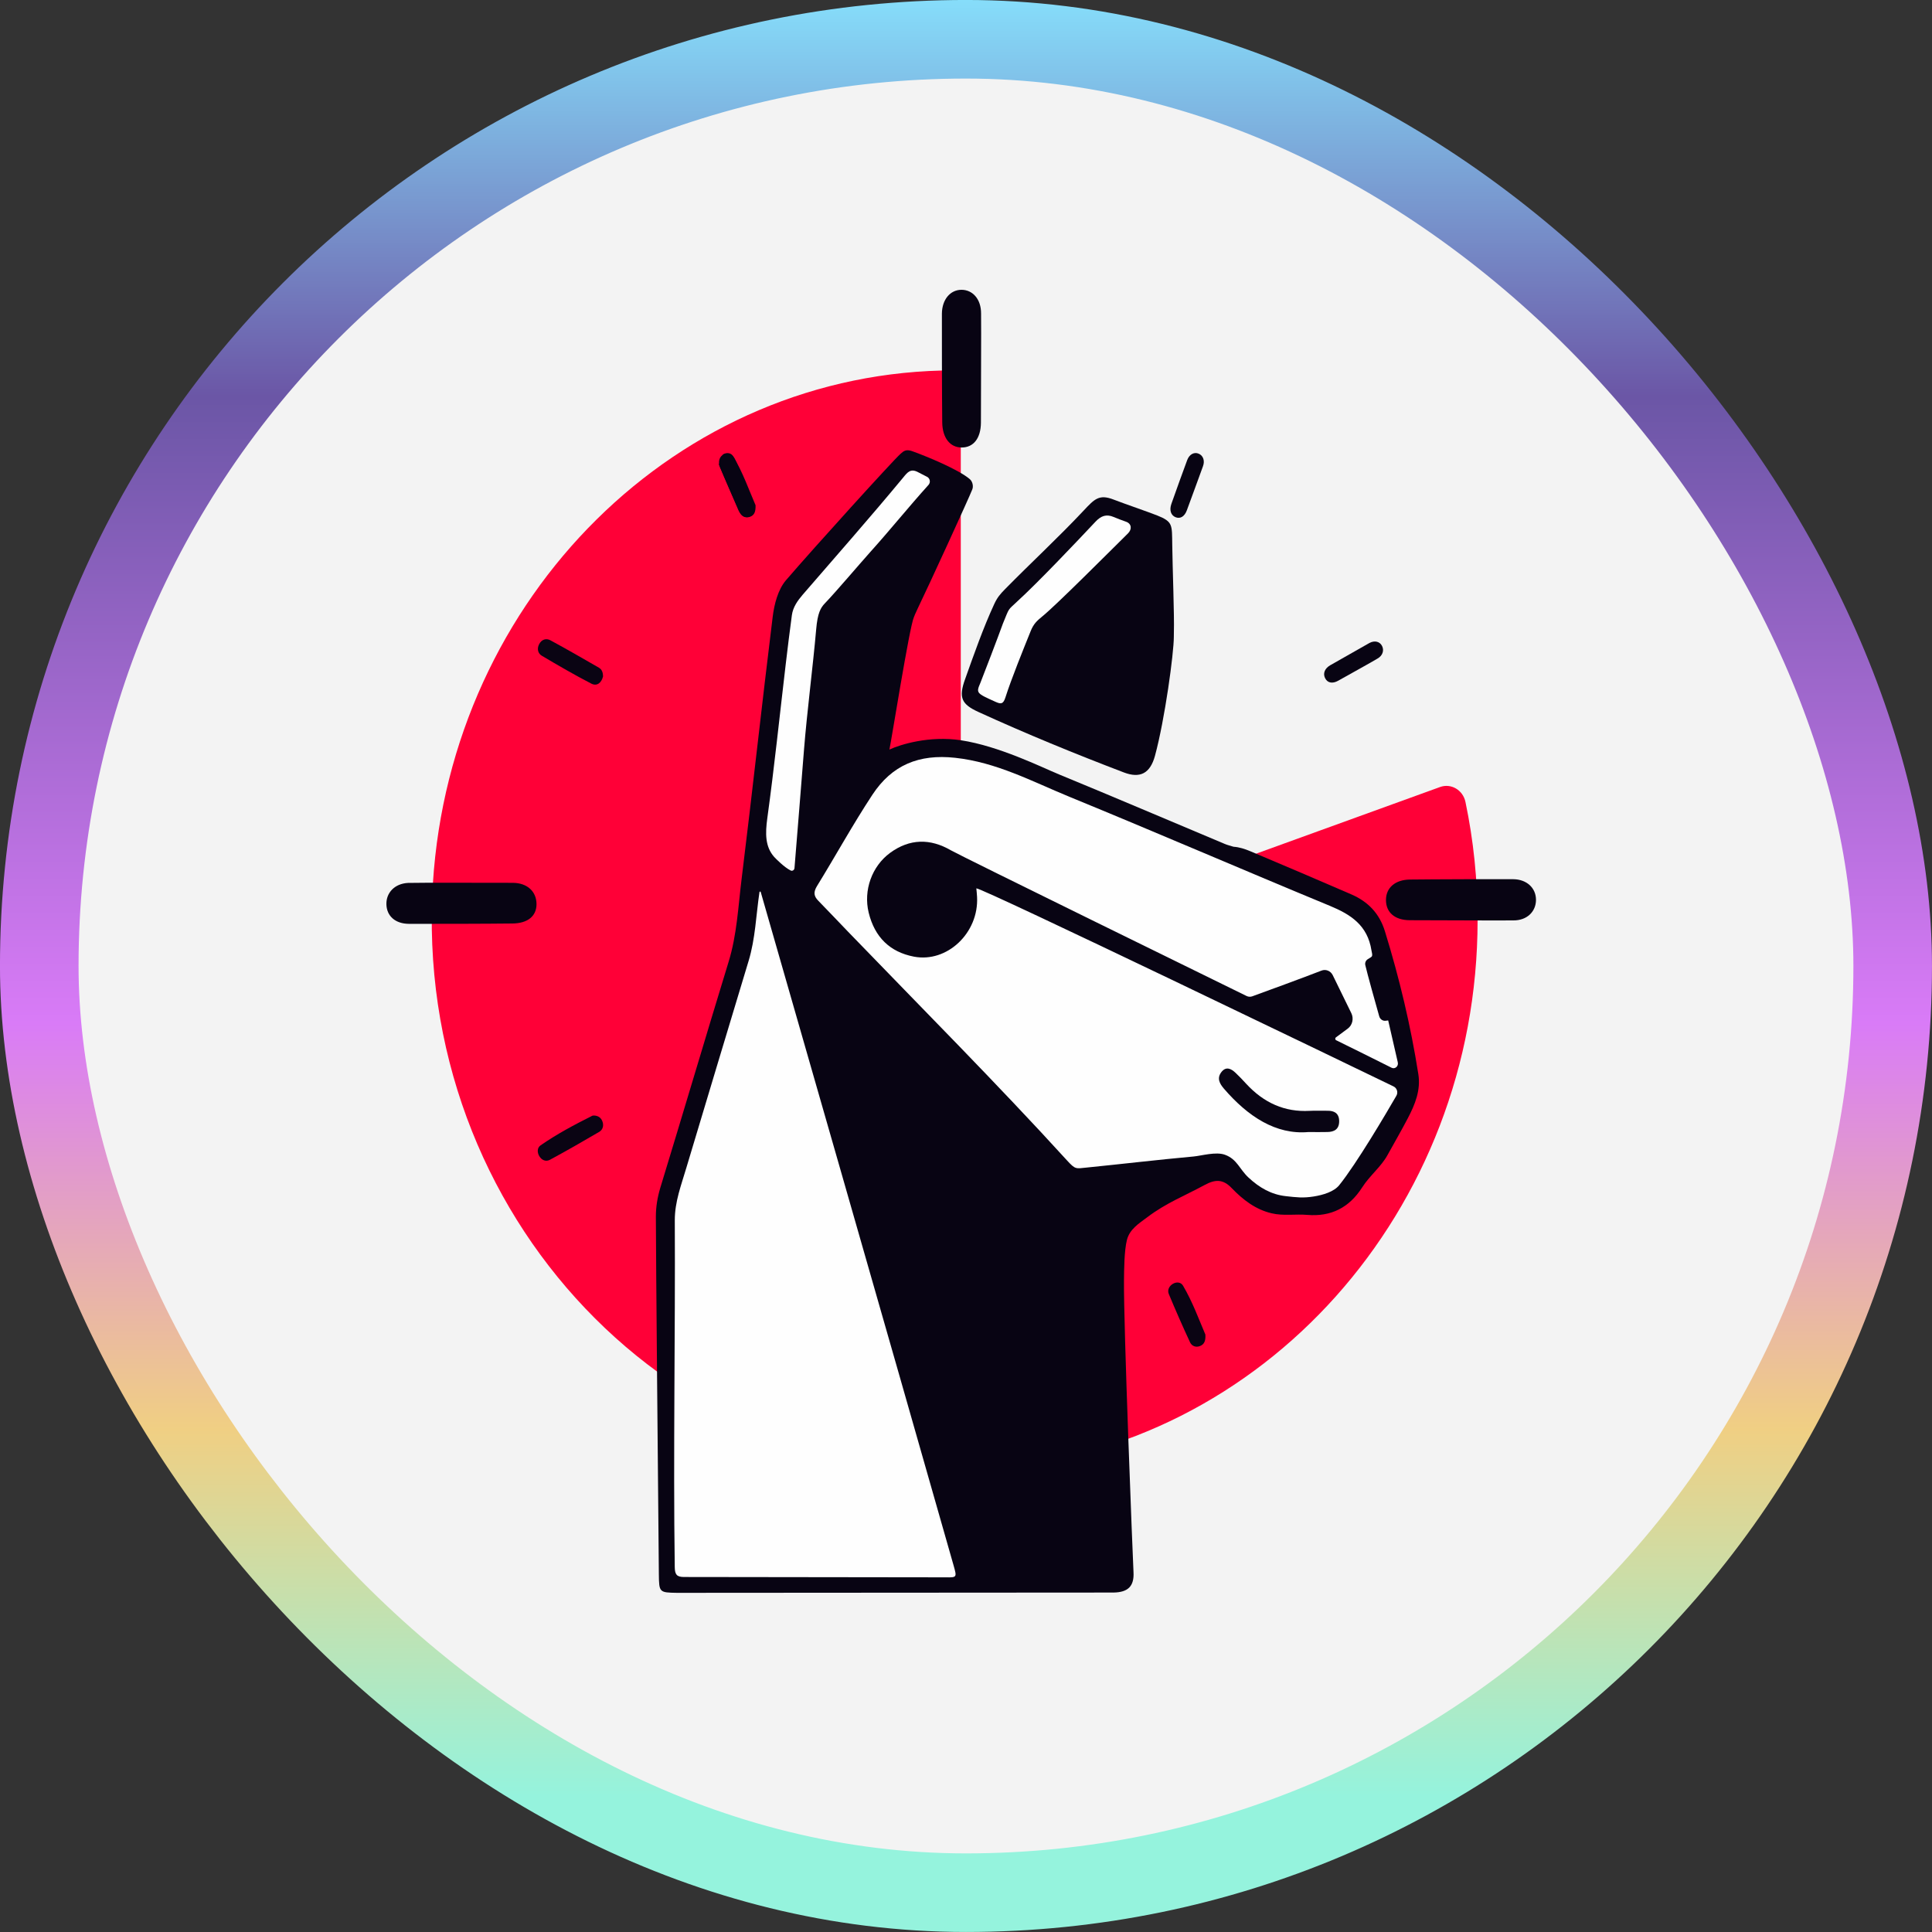 <svg width="40" height="40" viewBox="0 0 40 40" fill="none" xmlns="http://www.w3.org/2000/svg">
<rect x="0" y="0" width="40" height="40" fill="#333333" stroke="none"/>
<rect x="0.813" y="0.813" width="38.373" height="38.373" rx="19.187" fill="#F3F3F3"/>
<rect x="0.813" y="0.813" width="38.373" height="38.373" rx="19.187" stroke="url(#paint0_linear_6754_5525)" stroke-width="1.627"/>
<path d="M19.892 19.849V7.801C19.892 7.727 19.835 7.668 19.766 7.668H19.765C14.03 7.668 9.337 12.356 8.963 18.286C8.53 25.148 13.966 30.861 20.492 30.406C26.132 30.012 30.592 25.078 30.592 19.049C30.592 18.211 30.506 17.393 30.341 16.605C30.29 16.357 30.044 16.212 29.816 16.294L19.929 19.877C19.911 19.883 19.892 19.869 19.892 19.849Z" fill="#FF0037"/>
<path d="M20.081 9.922C20.141 9.977 20.154 10.073 20.131 10.131C20.064 10.306 19.208 12.171 19.003 12.592C18.915 12.777 18.951 12.711 18.921 12.778C18.828 12.982 18.45 15.371 18.414 15.519C18.642 15.413 19.242 15.228 19.893 15.326C20.684 15.446 21.552 15.879 21.925 16.033C23.073 16.505 24.214 16.993 25.358 17.473C25.417 17.498 25.478 17.511 25.539 17.531C25.659 17.539 25.772 17.576 25.884 17.623C26.585 17.918 27.285 18.217 27.982 18.519C28.326 18.669 28.561 18.915 28.673 19.28C28.972 20.248 29.207 21.234 29.365 22.238C29.418 22.572 29.297 22.866 29.149 23.149C29.014 23.408 28.866 23.662 28.726 23.916C28.594 24.157 28.358 24.34 28.205 24.58C27.932 25.008 27.553 25.194 27.066 25.153C26.821 25.132 26.572 25.178 26.328 25.12C25.998 25.043 25.734 24.841 25.503 24.6C25.319 24.407 25.158 24.416 24.939 24.535C24.517 24.763 24.145 24.906 23.759 25.197C23.577 25.333 23.388 25.449 23.332 25.671C23.276 25.893 23.273 26.282 23.271 26.514C23.261 27.419 23.451 32.224 23.468 32.549C23.484 32.84 23.356 32.967 23.054 32.972L14.015 32.978C13.65 32.972 13.645 32.968 13.641 32.595C13.627 31.036 13.579 25.953 13.579 25.189C13.579 24.987 13.612 24.79 13.669 24.598C14.146 23.037 14.608 21.471 15.086 19.91C15.257 19.353 15.283 18.773 15.354 18.2C15.578 16.391 15.774 14.577 15.998 12.768C16.03 12.51 16.107 12.207 16.272 12.014C16.863 11.326 18.48 9.544 18.641 9.399C18.713 9.335 18.761 9.289 18.916 9.352C19.19 9.451 19.848 9.721 20.081 9.922Z" fill="#080413"/>
<path d="M24.304 13.092C24.303 13.123 24.303 13.153 24.303 13.183C24.303 13.521 24.119 14.889 23.912 15.65C23.812 16.014 23.604 16.121 23.267 15.992C22.252 15.605 21.247 15.193 20.258 14.741C19.906 14.58 19.843 14.444 19.981 14.062C20.161 13.558 20.358 12.995 20.583 12.51C20.649 12.367 20.706 12.302 20.814 12.192C21.347 11.65 21.914 11.127 22.434 10.573C22.66 10.333 22.755 10.224 23.061 10.345C23.291 10.434 23.759 10.593 23.963 10.674C24.284 10.803 24.264 10.865 24.27 11.276C24.275 11.724 24.315 12.752 24.304 13.092Z" fill="#080413"/>
<path d="M10.616 18.278C10.923 18.28 11.108 18.463 11.108 18.72C11.108 18.973 10.918 19.116 10.614 19.12C10.164 19.126 8.73 19.13 8.462 19.127C8.183 19.124 8.005 18.965 8 18.721C7.995 18.482 8.171 18.295 8.446 18.28C8.721 18.272 10.165 18.279 10.616 18.278Z" fill="#080413"/>
<path d="M28.812 22.107C28.443 21.924 28.041 21.72 27.664 21.537C27.641 21.526 27.638 21.493 27.659 21.478L27.903 21.297C28.001 21.225 28.032 21.089 27.978 20.977L27.593 20.19C27.549 20.1 27.448 20.06 27.358 20.096C27.015 20.23 26.165 20.542 25.929 20.627C25.889 20.642 25.846 20.639 25.809 20.621C25.19 20.317 19.9 17.727 19.686 17.604C19.258 17.356 18.832 17.362 18.428 17.658C18.05 17.936 17.873 18.434 17.985 18.895C18.11 19.406 18.428 19.711 18.92 19.806C19.609 19.939 20.268 19.314 20.229 18.57C20.226 18.512 20.22 18.455 20.214 18.392C20.355 18.391 27.986 22.074 28.853 22.494C28.924 22.529 28.951 22.619 28.909 22.689C28.697 23.055 28.09 24.087 27.727 24.538C27.617 24.674 27.393 24.741 27.199 24.772C26.975 24.807 26.847 24.79 26.62 24.765C26.321 24.732 26.075 24.59 25.852 24.383C25.663 24.21 25.615 24 25.361 23.908C25.174 23.84 24.879 23.928 24.712 23.944C23.996 24.009 23.215 24.101 22.499 24.173C22.272 24.196 22.266 24.216 22.092 24.026C20.652 22.445 19.044 20.83 17.561 19.293C17.356 19.08 17.151 18.863 16.944 18.651C16.849 18.555 16.837 18.473 16.915 18.345C17.301 17.718 17.657 17.069 18.061 16.456C18.468 15.836 19.029 15.609 19.772 15.689C20.63 15.781 21.37 16.18 22.142 16.497C23.945 17.236 25.735 18.011 27.535 18.755C27.964 18.933 28.314 19.155 28.395 19.679C28.403 19.731 28.421 19.77 28.401 19.803C28.397 19.811 28.358 19.836 28.32 19.858C28.277 19.884 28.255 19.935 28.268 19.985C28.307 20.156 28.482 20.785 28.555 21.04C28.572 21.103 28.631 21.143 28.693 21.133L28.741 21.127L28.939 21.991C28.96 22.075 28.883 22.141 28.812 22.107Z" fill="#FEFEFE"/>
<path d="M15.724 18.47C15.726 18.456 15.747 18.454 15.75 18.468C15.981 19.271 18.507 28.064 19.744 32.414C19.813 32.658 19.813 32.661 19.575 32.657L14.156 32.65C14.011 32.648 13.972 32.599 13.97 32.442C13.937 30.096 13.983 27.613 13.971 25.267C13.97 24.876 14.106 24.532 14.211 24.175C14.637 22.747 15.07 21.322 15.499 19.895C15.639 19.434 15.653 18.95 15.724 18.47Z" fill="#FEFEFE"/>
<path d="M19.192 9.871C19.255 9.901 19.271 9.987 19.224 10.039C18.789 10.522 18.445 10.954 18.018 11.429C17.791 11.682 17.31 12.25 17.075 12.495C16.992 12.582 16.927 12.689 16.898 13.031C16.831 13.798 16.708 14.743 16.647 15.51C16.583 16.327 16.516 17.145 16.449 17.972C16.446 18.014 16.404 18.041 16.369 18.022C16.239 17.958 16.064 17.781 16.026 17.739C15.841 17.528 15.843 17.257 15.886 16.942C16.032 15.88 16.142 14.814 16.268 13.749C16.308 13.412 16.349 13.073 16.395 12.736C16.418 12.569 16.512 12.438 16.617 12.315C17.282 11.546 18.05 10.672 18.698 9.889C18.79 9.775 18.855 9.693 19.011 9.778C19.017 9.781 19.188 9.869 19.192 9.871Z" fill="#FEFEFE"/>
<path d="M12.485 14.006C12.453 14.133 12.364 14.216 12.241 14.153C11.894 13.973 11.554 13.776 11.217 13.576C11.138 13.529 11.113 13.434 11.161 13.34C11.212 13.237 11.309 13.209 11.396 13.257C11.735 13.44 12.067 13.632 12.4 13.824C12.46 13.859 12.485 13.921 12.485 14.006Z" fill="#0A0413"/>
<path d="M12.308 23.096C12.385 23.102 12.444 23.14 12.472 23.217C12.505 23.303 12.481 23.389 12.408 23.433C12.071 23.631 11.73 23.826 11.386 24.012C11.307 24.055 11.218 24.026 11.165 23.936C11.118 23.856 11.122 23.762 11.191 23.714C11.532 23.477 11.897 23.284 12.264 23.1C12.279 23.094 12.295 23.097 12.308 23.096Z" fill="#0A0413"/>
<path d="M14.968 9.409C15.045 9.362 15.135 9.374 15.179 9.446C15.379 9.777 15.507 10.146 15.643 10.46C15.648 10.601 15.613 10.669 15.529 10.699C15.445 10.73 15.362 10.699 15.326 10.622C15.172 10.291 15.024 9.956 14.883 9.617" fill="#0A0413"/>
<path d="M24.956 27.631C24.965 27.773 24.925 27.837 24.843 27.869C24.758 27.902 24.676 27.869 24.64 27.794C24.486 27.463 24.339 27.128 24.198 26.789C24.166 26.712 24.204 26.627 24.282 26.581C24.36 26.535 24.449 26.544 24.493 26.618C24.689 26.95 24.821 27.315 24.956 27.631Z" fill="#0A0413"/>
<path d="M23.317 10.803C23.429 10.844 23.44 10.958 23.353 11.044C22.962 11.43 21.877 12.519 21.587 12.756C21.467 12.854 21.399 12.915 21.337 13.071C21.187 13.444 20.938 14.056 20.816 14.44C20.77 14.585 20.718 14.578 20.61 14.53C20.208 14.349 20.208 14.349 20.299 14.135C20.359 13.986 20.671 13.17 20.764 12.911C20.906 12.565 20.858 12.645 21.059 12.454C21.495 12.056 22.277 11.231 22.684 10.798C22.798 10.678 22.908 10.64 23.058 10.704C23.142 10.74 23.228 10.771 23.317 10.803Z" fill="#FEFEFE"/>
<path d="M27.085 23.438C26.419 23.495 25.841 23.122 25.337 22.536C25.25 22.433 25.19 22.324 25.287 22.197C25.381 22.074 25.487 22.122 25.581 22.212C25.655 22.282 25.726 22.356 25.796 22.433C26.168 22.839 26.605 23.027 27.112 22.999C27.237 22.992 27.365 22.998 27.491 22.997C27.615 22.997 27.722 23.042 27.726 23.205C27.73 23.387 27.615 23.434 27.485 23.437C27.374 23.44 27.263 23.438 27.085 23.438Z" fill="#090514"/>
<path d="M15.602 10.414C15.656 10.541 15.629 10.646 15.532 10.691C15.438 10.735 15.341 10.687 15.287 10.561C15.207 10.376 14.954 9.787 14.908 9.676C14.86 9.559 14.894 9.45 14.985 9.406C15.074 9.364 15.176 9.406 15.226 9.526C15.278 9.638 15.523 10.228 15.602 10.414Z" fill="#080413"/>
<path d="M24.573 10.564C24.526 10.694 24.436 10.748 24.338 10.708C24.241 10.668 24.207 10.562 24.252 10.433C24.318 10.242 24.537 9.638 24.58 9.525C24.624 9.407 24.722 9.354 24.815 9.392C24.906 9.428 24.952 9.534 24.905 9.657C24.865 9.773 24.642 10.373 24.573 10.564Z" fill="#080413"/>
<path d="M27.703 14.095C27.585 14.16 27.484 14.139 27.435 14.041C27.386 13.944 27.426 13.84 27.54 13.774C27.71 13.676 28.252 13.369 28.353 13.312C28.46 13.255 28.567 13.281 28.614 13.374C28.66 13.465 28.628 13.575 28.518 13.636C28.416 13.699 27.875 13.998 27.703 14.095Z" fill="#080413"/>
<path d="M20.309 8.749C20.307 9.072 20.157 9.265 19.911 9.265C19.67 9.265 19.512 9.067 19.508 8.747C19.502 8.274 19.499 6.775 19.501 6.493C19.504 6.2 19.675 6 19.907 6C20.135 6 20.314 6.19 20.312 6.493C20.317 6.781 20.308 8.274 20.309 8.749Z" fill="#080413"/>
<path d="M29.186 19.052C28.879 19.05 28.695 18.892 28.695 18.634C28.695 18.38 28.884 18.215 29.188 18.21C29.638 18.204 31.064 18.2 31.332 18.203C31.61 18.206 31.801 18.385 31.801 18.63C31.801 18.869 31.62 19.058 31.332 19.056C31.057 19.061 29.638 19.051 29.186 19.052Z" fill="#080413"/>
<defs>
<linearGradient id="paint0_linear_6754_5525" x1="20" y1="0" x2="20" y2="40" gradientUnits="userSpaceOnUse">
<stop stop-color="#86DDFA"/>
<stop offset="0.205" stop-color="#6B56A6"/>
<stop offset="0.53" stop-color="#D97BF7"/>
<stop offset="0.74" stop-color="#F0CF83"/>
<stop offset="0.93" stop-color="#95F3DD"/>
</linearGradient>
</defs>
</svg>
